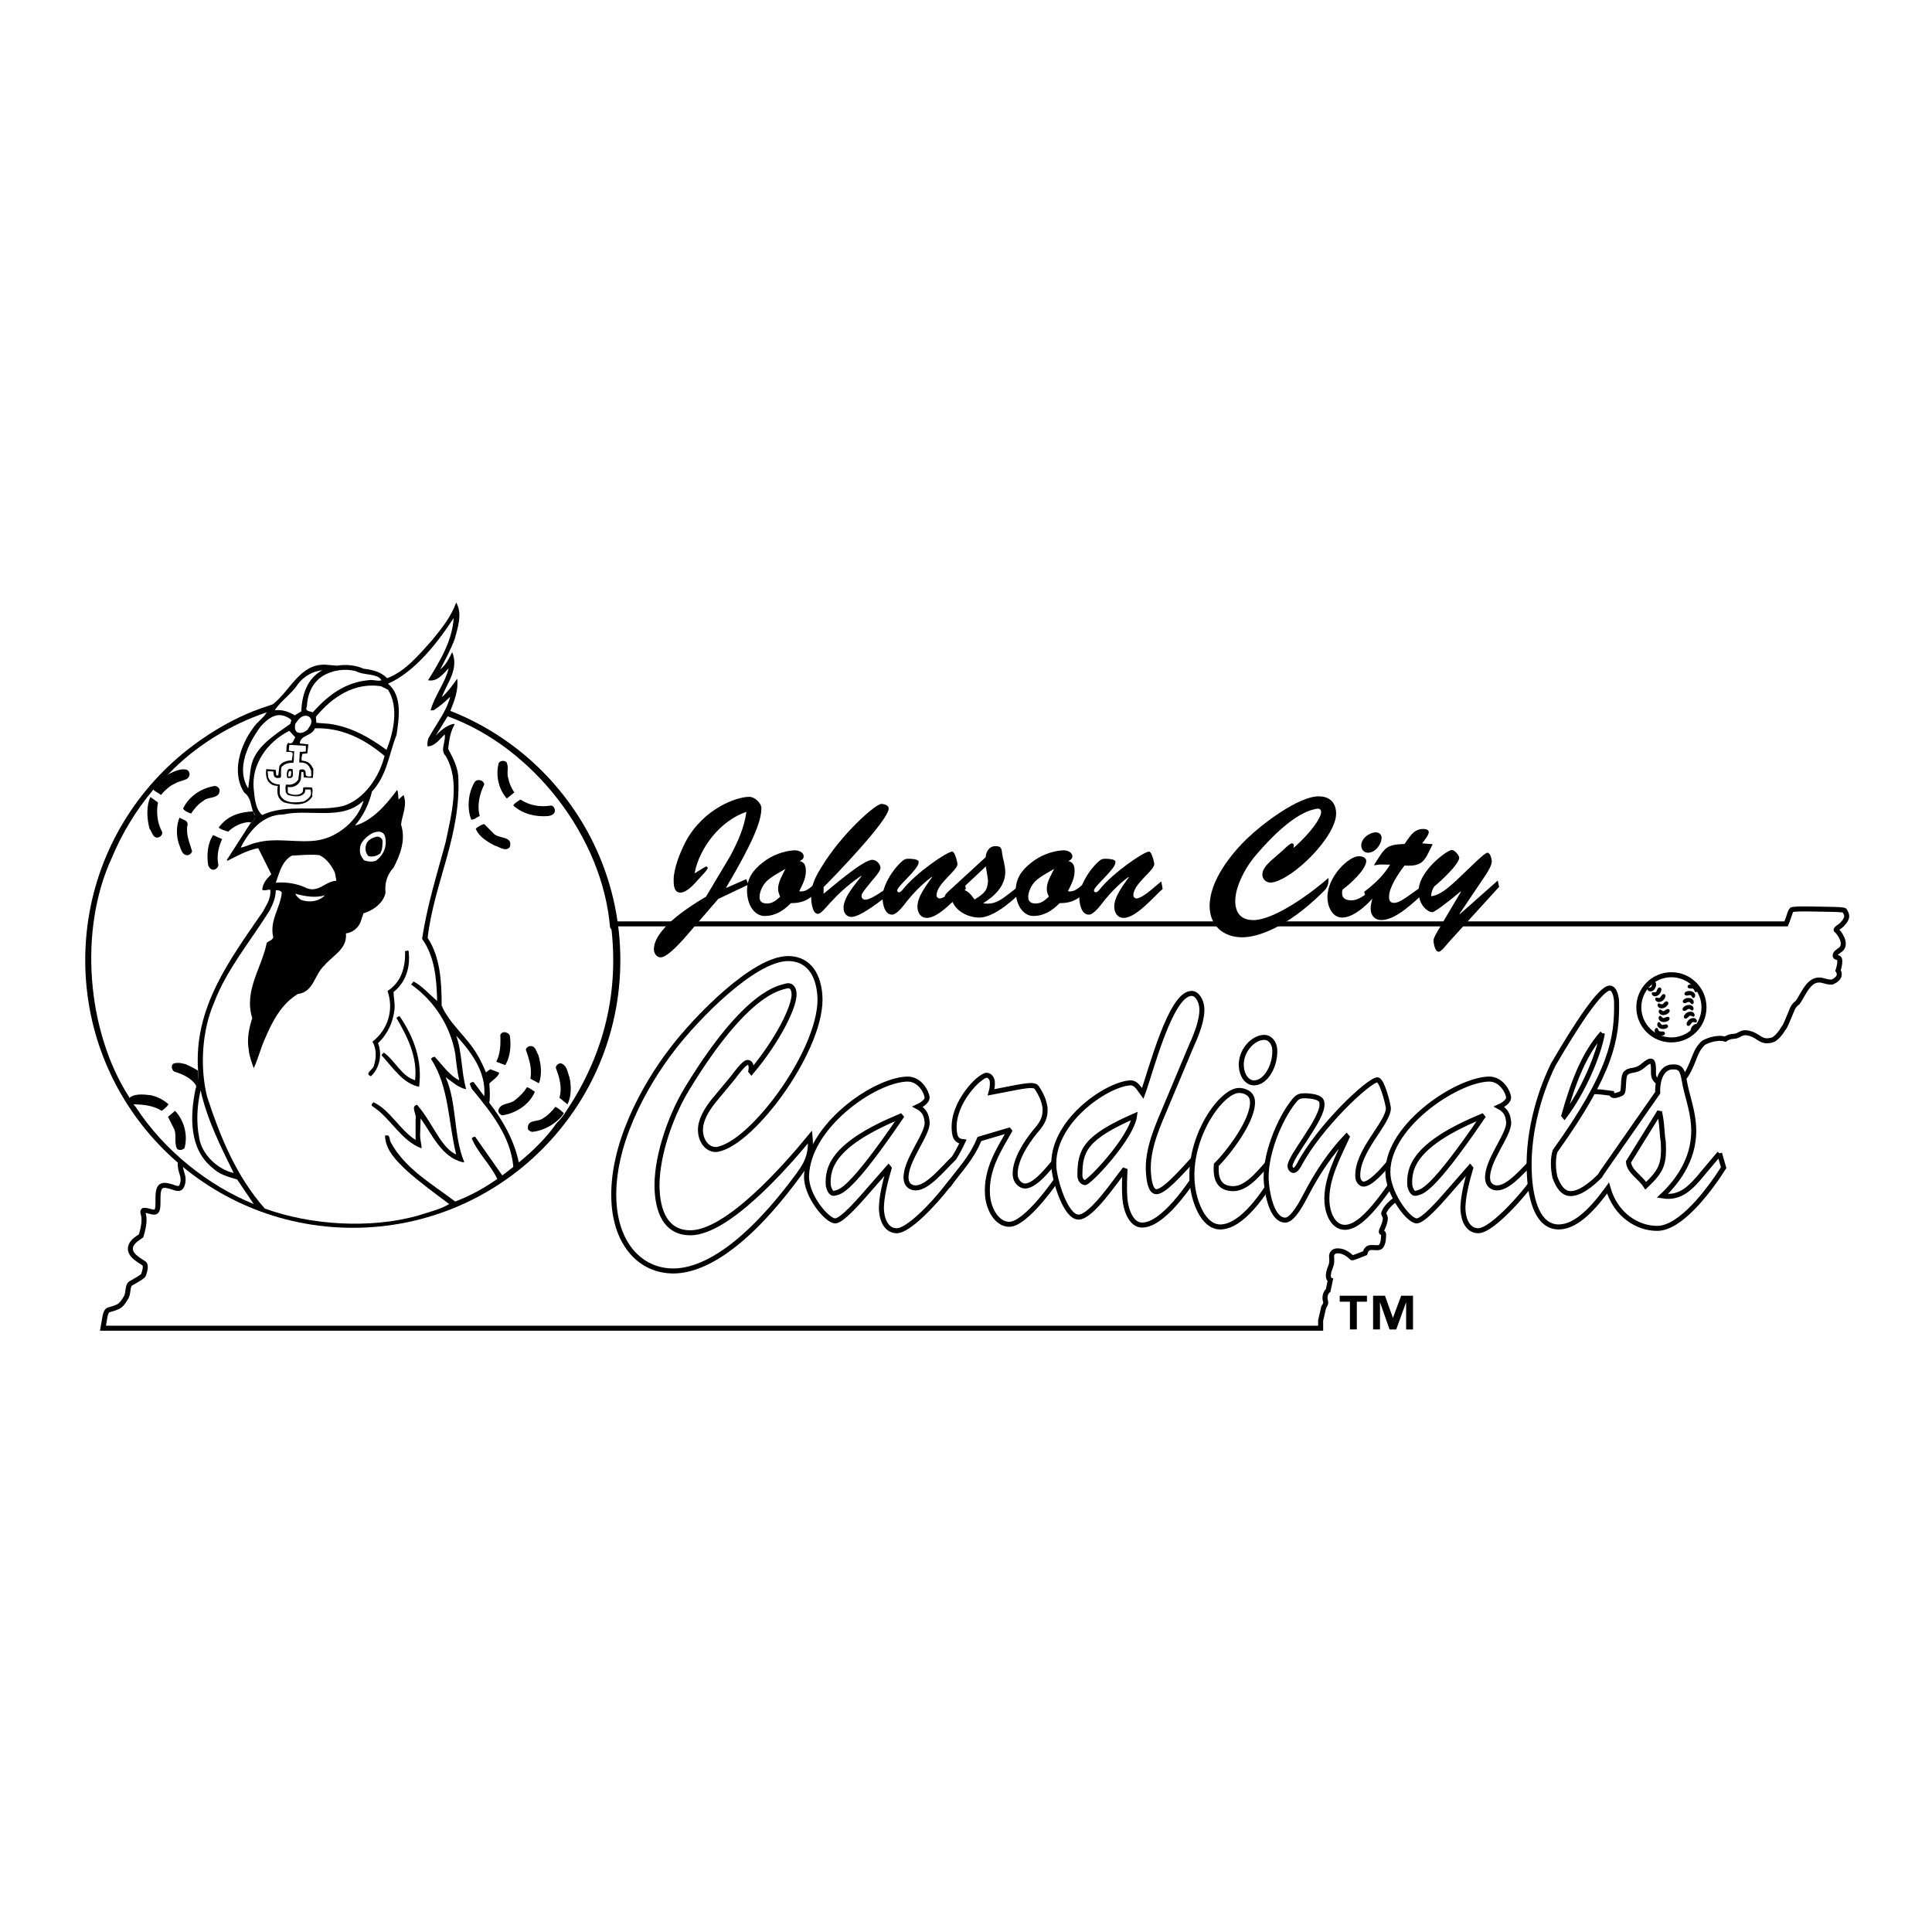 <?xml version="1.0" encoding="utf-8"?>
<!-- Generator: Adobe Illustrator 13.0.0, SVG Export Plug-In . SVG Version: 6.00 Build 14948)  -->
<!DOCTYPE svg PUBLIC "-//W3C//DTD SVG 1.0//EN" "http://www.w3.org/TR/2001/REC-SVG-20010904/DTD/svg10.dtd">
<svg version="1.0" id="Layer_1" xmlns="http://www.w3.org/2000/svg" xmlns:xlink="http://www.w3.org/1999/xlink" x="0px" y="0px"
	 width="192.756px" height="192.756px" viewBox="0 0 192.756 192.756" enable-background="new 0 0 192.756 192.756"
	 xml:space="preserve">
<g>
	<polygon fill-rule="evenodd" clip-rule="evenodd" fill="#FFFFFF" points="0,0 192.756,0 192.756,192.756 0,192.756 0,0 	"/>
	<path fill-rule="evenodd" clip-rule="evenodd" d="M35.198,69.097c14.742,0,26.693,11.954,26.693,26.7
		c0,14.746-11.952,26.701-26.693,26.701c-14.742,0-26.694-11.955-26.694-26.701C8.504,81.051,20.456,69.097,35.198,69.097
		L35.198,69.097z"/>
	<path fill-rule="evenodd" clip-rule="evenodd" d="M35.198,69.683c14.418,0,26.107,11.692,26.107,26.114
		c0,14.421-11.689,26.115-26.107,26.115S9.09,110.219,9.09,95.797C9.09,81.375,20.779,69.683,35.198,69.683L35.198,69.683z"/>
	<path fill="none" stroke="#000000" stroke-width="0.5" stroke-miterlimit="2.613" d="M17.989,116.012
		c-0.042,0.416,0.083,0.791,0.208,1.209c0.125,0.375,0.083,0.916-0.125,1.207c-0.147,0.207-0.413,0.158-0.625,0.084
		c-0.958-0.334-1.458-0.416-1.625,0.291c-0.167,0.709,0.125,2.084-0.375,2.127c-0.333,0.041-0.708-0.209-1.125-0.168
		c-0.285,0.24,0.417,0.418-0.25,2.543c-0.292,0.209-0.814,0.494-1,0.959c-0.417,1.041,1.292,1.666,1.375,1.875
		c0.098,0.244,0.042,0.584-0.125,1.041c-0.042,0.209-1.042,0.721-1.292,0.877c-0.318,0.199-0.208,0.916-0.417,1.332
		c-0.167,0.293-0.417,0.709-0.667,0.875c-0.292,0.209-0.771,0.326-1.083,0.418c-0.416,0.121-0.417,1-0.583,1.834h121.484
		l-0.004-0.771l0.312-1.344c0,0,0.255-0.32,0.188-0.531c-0.239-0.746,0.25-1.125,0.25-1.125l0.219-1.031
		c0,0-0.466-0.158,0.031-1.346c0.13-0.311,0.123-0.613,0.094-0.969c-0.031-0.375,0.25-0.562,0.469-0.594
		c0.594-0.062,1.125,0.25,1.562,0.688c0.044,0.045,0.844-0.281,1.312-0.469c0.094-0.25,0.062-0.281,0.281-0.469
		c0.312-0.219,0.989,0.057,1.25-0.156c0.344-0.281,0.312-1.188,0.312-1.281c0-0.229-0.383,0.014-0.156-0.469
		c0.688-1.469,0.052-1.352,0.188-1.656c0.276-0.785,1.344-1.5,1.469-1.438l0.781-0.627l1,1.502l6.875-6.627
		c-0.5,3.375-1.625,7.127-0.25,6.752s6.625-5.127,8.125-8.629c1.5-3.5,2.562-3,3.312-3c0.295,0,1.406,0.156,1.406,0.156
		c0,0.375,0.565,0.217,1,0c0.312-0.156,0.05-1.676,0.438-2.031c0.375-0.344,0.791-0.168,1.375-0.5
		c0.25-0.084,1.094-1.062,1.281-0.531c0.175,0.496-0.01,1.051,0.156,1.469c0.334,0.75,1.156,0.688,1.906,0.438
		c0.666-0.334,0.938,0.344,1.844-1.781c0.373-0.875,0.459-1.396,1.125-2.064c0.125-0.125,1.312-0.688,2.219-0.406
		c0.344-0.25,0.594-0.25,0.812-0.281c0.667,0,0.708-0.557,1.656-0.281c0.969,0.281,1.062,0.938,2.188,0.656
		c0.412-0.102,0.906-0.76,1.156-1.176c0.083,0,0.51-1.021,0.844-1.855c0.084-0.25,0.312-0.553,0.562-0.719
		c0.5-0.668,0.959-2.031,1.906-2.219c0.549-0.109,0.834,0.188,1.5,0.188c1.156-0.471,0.625-1.158,0.625-1.158
		s0.248-0.729,0.156-1.125c-0.059-0.253-0.498-0.106-0.439-0.407c0.047-0.243,0.263-0.359,0.502-0.531
		c0.781-0.562-0.156-1.812-0.375-1.938c-0.198-0.113,0.402-0.428,0.531-0.562c0.781-0.812,0.438-1.094,0.271-1.427
		c-0.038-0.075-0.812-0.104-0.896-0.104c-0.156,0-1.125-0.031-1.562-0.031c-0.678,0-1.904-0.07-2.719,0.031
		c-0.25,0.031-0.281,0.594-0.656,1.438h-119.5"/>
	<path fill-rule="evenodd" clip-rule="evenodd" d="M17.764,115.979c-7.65-6.852-10.8-16.756-8.35-26.808
		c1.85-8.252,9.25-16.254,17.4-18.755l0.4-0.15c1.75-1.351,2.7-4.051,5.25-3.951l1.15,0.1c0.9-0.15,1.9-0.05,2.65,0.3
		c0.85,0.1,1.75,0.3,2.35,0.95c1.8-0.65,3.2-2.351,4.5-3.801c0.95-1.15,1.9-2.351,2.4-3.751c0.65,1.101,0.15,2.551-0.15,3.651
		c-0.35,0.95-0.998,2.176-1.448,3.026l0.298-0.275c0.4-0.4,0.65-0.951,0.9-1.451c0.7,1.651-0.5,3.101-1.05,4.501
		c0.6-0.5,1.05-1.15,1.55-1.851c0.15,1.15-0.3,2.25-0.7,3.251c7.8,2.951,14.5,10.903,16.05,19.005l0.4,2L17.764,115.979
		L17.764,115.979z"/>
	<path fill-rule="evenodd" clip-rule="evenodd" fill="#FFFFFF" d="M42.714,67.865c0.85,0.2,1.5-0.6,2.05-1.2
		c-0.35,1.5-1.4,2.701-1.8,4.201h0.3c0.6-0.4,1.1-0.8,1.65-1.351c-0.35,1.451-1.45,2.801-2.2,4.201c-0.05,0.25-0.1,0.5-0.05,0.75
		c0.7,0,1.2-0.7,1.7-1.2c0.15,0.75-0.5,1.55,0.1,2.15c1.5,2.551,0.55,5.901,0,8.603c-0.85,3.15-1.85,6.301-2.35,9.652
		c1.25,1.75,1.45,3.951,1.5,6.201c-0.75-0.65-1.5-1.5-2.35-1.949l-0.25,0.299c2.35,1.65,3.9,4.152,4.4,6.852
		c0.1,0.9,0.2,1.801,0.4,2.701c-0.95-0.449-1.7-1.551-2.45-2.35c-0.1,0.049-0.3,0.049-0.35,0.25c1.8,2.75,1.7,6.301,2.5,9.502
		c-0.65-0.25-1.25-1-1.65-1.602c-0.75-1.148-1.35-2.299-2.25-3.35c-0.7,0.15,0,0.949-0.15,1.449v2.051c-1.55-0.949-2.55-3-4.2-3.75
		c-0.1,0.1-0.3,0.25-0.1,0.4c1.8,1.15,2.85,3.449,4.9,4.199c0-0.398-0.15-0.85-0.15-1.299l0.05-1.701
		c1.15,1.602,2.1,3.951,4.3,4.402l0.05-0.051c-1.101-2.65-0.7-5.852-1.85-8.453c0.65,0.451,1.25,1.051,2.05,1.201
		c-0.5-1.701-0.4-3.701-1-5.352c1.55,1.701,3,3.65,2.8,6.053l-1.05-1.402c-0.2-0.049-0.3,0.051-0.4,0.15l0.2,0.502
		c1.95,2.35,3.9,4.801,4.15,7.801l-1.1,0.85l-2.7-3.85c-0.1-0.051-0.25,0.049-0.35,0.148c0.6,1.451,1.9,2.65,2.55,4.053
		c-1.35,0.949-2.75,1.699-4.2,2.25c-2.3-1.75-5.05-3.301-6.45-5.951c-0.1-0.201-0.05-0.5-0.25-0.65c-0.1,0.049-0.25-0.051-0.3,0.049
		c0.05,1.451,1.15,2.502,2.2,3.502c1.35,1.201,2.8,2.25,4.2,3.301c-0.9,0.551-2.05,0.801-3.1,1.15c-4.8,1.35-10.75,0.949-15.3-0.701
		c-2.9-3.301-4.45-7.201-5.75-11.152c-0.75-3-0.5-6.652,0.7-9.402c1.25-3.301,3.65-6.151,5.55-9.203c0.3-0.6,0.6-1.25,0.6-2
		c0.2,0,0.5,0,0.6,0.25c-0.15,1.551-1.25,2.751-0.85,4.452c-0.1,0.3-0.45,0.35-0.65,0.55c-0.5,2.5-2.3,4.75-1.45,7.502
		c-0.3,0.949-0.55,2.051-0.35,3.15c0.05,0.65,0.3,1.25,0.5,1.85c0.45-0.949,0.7-2.049,1.149-3c0.7-1.65,1.601-3.4,3.25-4.4
		c1.6-0.201,1.65-1.951,2.65-2.851c0.9-1.05,2.3-1.65,2.15-3.201c0.6-0.051,1.2-0.5,1.45-1.101l0.3-0.9c0.9-0.25,2-1,2.2-2.051
		c-0.1-0.95,0.15-1.8,0.8-2.5c0.65-1.25,1.25-2.751,0.75-4.301c0.1-0.95,0.65-1.9,0.25-2.951l-0.5,0.45c-0.05-0.3,0-0.7-0.15-0.95
		c-1.05,1.45-2.5,3.101-4.2,3.551c0.85-1,1.4-2.15,1.7-3.4c1.5-1.601,1.7-3.751,2.45-5.652c0.25-1.65,0.6-3.901-0.85-5.101
		c2.7-1.2,4.95-4.102,6.55-6.552C45.114,63.964,43.914,65.914,42.714,67.865L42.714,67.865z"/>
	<path fill-rule="evenodd" clip-rule="evenodd" fill="#FFFFFF" d="M37.664,67.515c0.15,0.05,0.3,0.2,0.4,0.35
		c-0.35,0.15-0.85-0.1-1.3,0c-2.3,0.2-4.05,1.5-5.55,3.201c-0.25-0.1-0.85-0.1-0.6-0.55c0.05-1.201,0.5-2.351,1.55-3.051
		c0.95-0.6,2.25-0.8,3.35-0.5C36.164,67.314,36.964,67.215,37.664,67.515L37.664,67.515z"/>
	<path fill-rule="evenodd" clip-rule="evenodd" fill="#FFFFFF" d="M32.164,66.865c-1.5,0.8-2.05,2.45-2.1,4.101l-0.65,0.4
		c-0.6-0.35-1.25-0.6-2-0.5c0.6-0.95,1.7-1.65,2.3-2.601C30.314,67.465,31.214,66.965,32.164,66.865L32.164,66.865z"/>
	<path fill-rule="evenodd" clip-rule="evenodd" fill="#FFFFFF" d="M38.714,68.815c1.1,1.75,0.55,4.251-0.15,6.002
		c-1.7-1.25-3.55-2.3-5.7-2.601l-1.3-0.101l-0.05-0.6c1.65-2.001,3.85-3.451,6.5-3.051L38.714,68.815L38.714,68.815z"/>
	<path fill-rule="evenodd" clip-rule="evenodd" fill="#FFFFFF" d="M19.499,108.686c-0.546,2.695-0.643,5.965,1.715,7.842
		c0.65,0.65,1.6,0.9,2.45,1.15c0.55,0.801,1.1,1.65,1.65,2.451c-4.55-1.85-8.95-5.352-11.75-9.652
		c-0.25-0.281-0.585-0.738-0.7-1.051c-4.2-6.551-5.05-16.654-1.7-23.856c1-2.401,2.35-4.651,4.1-6.752
		c0.652-0.744,1.059-1.088,1.6-1.65c2.65-2.751,6.15-4.901,9.75-6.102c-0.3,0.55-1,1-1.35,1.551c-1.3,1.75-2.2,4.451-0.9,6.452
		c0.7,0.5,0.65,1.351,0.9,1.951c0,0,0.559,0.525-0.3,1.15l-2.35,3.651l0.1,0.05c1-0.5,1.95-1.05,3.05-1.25l1.3,2.601
		c-0.45,0.45-0.85,0.9-0.9,1.551c0.25,0.149,0.5-0.05,0.8,0c0.1,0.85-0.4,1.55-0.75,2.2c-3.3,4.801-6.9,9.552-6.45,15.855
		L19.499,108.686L19.499,108.686z"/>
	<path fill-rule="evenodd" clip-rule="evenodd" fill="#FFFFFF" d="M19.764,106.826c0.058,0.693-0.004,1.225-0.266,1.859
		L19.764,106.826L19.764,106.826z"/>
	<path fill-rule="evenodd" clip-rule="evenodd" fill="#FFFFFF" d="M29.064,71.866l-0.1,0.35c-1.6,1.15-3.65,2.351-3.95,4.451
		l-0.25,2c-1.25-2,0-4.501,1.25-6.202c0.65-0.7,1.45-1.401,2.45-1C28.664,71.566,28.964,71.666,29.064,71.866L29.064,71.866z"/>
	<path fill-rule="evenodd" clip-rule="evenodd" fill="#FFFFFF" d="M31.064,71.866c0.05,0.4-0.2,0.65-0.4,0.95
		c-0.3,0.25-0.65,0.4-1,0.25c-0.3-0.2-0.25-0.6-0.2-0.85c0.25-0.35,0.5-0.75,0.95-0.8C30.714,71.366,31.014,71.566,31.064,71.866
		L31.064,71.866z"/>
	<path fill-rule="evenodd" clip-rule="evenodd" fill="#FFFFFF" d="M60.864,92.521l0.15,0.25c0.75,6.852-1.05,12.953-4.6,18.205
		c-0.175,0.324-0.654,0.855-0.9,1.1c-1,1.451-2.4,2.801-3.75,3.902c-0.45-2.152-1.55-4.152-2.95-5.953c0.1-0.6,0.05-1.35,0-1.949
		c-0.117-0.775-0.85-2.301-1.2-2.852c-1-1.75-2.8-3.1-3.55-4.9c0-2.451-0.15-4.852-1.4-6.752c0.65-5.551,3.4-10.303,3.05-16.205
		c-0.1-0.95-0.55-1.8-1-2.65c0.1-0.85,0.2-1.7,0.65-2.451l-0.1-0.05c-0.7,0.15-1.3,0.65-1.8,1.2l1.2-1.951
		C53.214,74.567,60.114,83.52,60.864,92.521L60.864,92.521z"/>
	<path fill-rule="evenodd" clip-rule="evenodd" fill="#FFFFFF" d="M38.364,75.417c-0.5,2.05-2,4.351-4.15,5.001
		c-2.55,0.6-5.7-0.25-8.05,0.9c-0.7-0.6-0.75-1.7-0.85-2.6c-0.25-2.451,1.35-4.702,3.55-5.802l0.6,0.65c-0.2,0.25-0.2,0.75-0.7,0.55
		c-0.25,0.2-0.15,0.6-0.2,0.9c0.797,0,0.664-0.006,0.55,0.85c-0.573-0.012-1.198,0.269-1.25,0.65l-0.1,0.85h-0.2l-0.05-0.55
		c-0.3-0.049-0.785-0.056-0.941-0.087c-0.101,0.5-0.009,1.138,0.391,1.438c0.296,0.25,0.5,0.2,0.75,0.25
		c-0.1,0.65-0.079,1.281,0.65,1.65c0.708,0.162,2.083,0.506,2.8-0.6c-0.05-0.3,0.1-0.65-0.05-0.901c-0.25,0-0.6-0.049-0.85,0
		c-0.05,0.151,0,0.351-0.1,0.5c-0.467,0.444-1.373,0.163-1.45,0v-0.55c0.55,0.1,1.108-0.163,1.3-0.75l0.05-0.75h0.2l0.05,0.55
		l0.9,0.05c0.015-0.075,0.05-0.6,0.05-0.9c-0.256-0.469-0.441-0.769-1.161-0.832c-0.05-0.2,0.011-0.419,0.061-0.669l0.5-0.05
		l0.1-0.9c-0.254-0.038-0.6-0.05-0.85-0.1c0.05-0.85,1.2-0.7,1.5-1.5C34.114,72.566,36.414,73.767,38.364,75.417L38.364,75.417z"/>
	<path fill-rule="evenodd" clip-rule="evenodd" fill="#FFFFFF" d="M30.514,74.967c-0.2,0.05-0.598,0.044-0.598,0.044
		s-0.063,0.781-0.063,1.062c0.844-0.031,0.99,0.363,1.188,0.813l0.023,0.531c-0.15,0.1-0.35,0.05-0.5,0
		c-0.15-0.2,0.05-0.55-0.3-0.65c-0.15,0-0.45-0.05-0.4,0.2l-0.1,0.8c-0.25,0.4-0.7,0.6-1.2,0.5c-0.15,0.25-0.05,0.55-0.05,0.8
		l0.2,0.25c0.566,0.142,1.35,0.3,1.7-0.25l0.05-0.3h0.5c0.2,0.55-0.016,0.806-0.65,1.2c-0.617,0.106-2.05,0.3-2.4-0.75v-0.95
		c-0.5,0-0.95-0.201-1.15-0.701l-0.066-0.619l0.566,0.019c0.05,0.25,0,0.6,0.35,0.65c0.646,0.019,0.333-0.075,0.45-1.051
		c0.227-0.306,0.7-0.5,1.2-0.45c0.1-0.3,0.04-0.819,0.089-1.169c0,0-0.389,0.019-0.539-0.082l0.05-0.55l1.65,0.1V74.967
		L30.514,74.967z"/>
	<path fill-rule="evenodd" clip-rule="evenodd" d="M29.214,76.768c-0.05,0.25,0.15,0.75-0.2,0.85h-0.35
		C28.564,77.268,28.564,76.467,29.214,76.768L29.214,76.768z"/>
	<path fill-rule="evenodd" clip-rule="evenodd" fill="#FFFFFF" d="M29.014,76.917c0.1,0.15,0,0.35,0,0.5
		c-0.05,0.05-0.204,0.082-0.254,0.031C28.792,77.23,28.714,76.867,29.014,76.917L29.014,76.917z"/>
	<path fill-rule="evenodd" clip-rule="evenodd" fill="#FFFFFF" d="M36.264,79.918c-0.55,1.9-2.5,3.551-4.45,3.9
		c-1.95,0.351-4.25-0.299-6.2,0.25c-0.55,0.1-1.05,0.4-1.6,0.5c0.8-1.6,2.2-3.301,4.2-3.301c2.65-0.6,5.9,0.65,8-1.35H36.264
		L36.264,79.918z"/>
	<path fill-rule="evenodd" clip-rule="evenodd" fill="#FFFFFF" d="M38.414,83.469c0.25,0.95-0.15,1.85-0.9,2.4
		c-0.35,0.15-0.85,0.1-1.2-0.05c-0.25-0.3-0.45-0.65-0.4-1.1c0-0.65,0.5-1.101,1-1.451C37.314,82.969,38.214,82.719,38.414,83.469
		L38.414,83.469z"/>
	<path fill-rule="evenodd" clip-rule="evenodd" d="M38.164,83.869c0,0.45,0,0.95-0.25,1.3c-0.35,0.25-0.75,0.351-1.15,0.25
		c-0.3-0.3-0.35-0.75-0.25-1.1c0.1-0.5,0.65-0.75,1.1-0.85C37.864,83.469,38.114,83.619,38.164,83.869L38.164,83.869z"/>
	<path fill-rule="evenodd" clip-rule="evenodd" fill="#FFFFFF" d="M33.414,87.07l0.15,0.8c-1.1,0.05-1.75,1.2-2.95,0.75
		c-0.9-0.45-2-0.65-3.1-0.55c0.35-0.95,0.6-2.15,1.6-2.701c0.9-0.05,1.9-0.15,2.75-0.05C32.614,85.669,33.114,86.42,33.414,87.07
		L33.414,87.07z"/>
	<path fill-rule="evenodd" clip-rule="evenodd" fill="#FFFFFF" d="M32.414,89.321c-0.6,0.65-1.6,0.75-2.4,0.45
		c-0.25-0.2-0.45-0.35-0.55-0.601C30.414,89.421,31.464,89.621,32.414,89.321L32.414,89.321z"/>
	<path fill-rule="evenodd" clip-rule="evenodd" d="M40.764,94.873c0.2,1.6-0.25,3.1-1.5,4.1c0,0.5,0.15,1.102,0.1,1.701
		c-0.15,1.301-0.65,2.451-1.65,3.4c0.45,1.15,0.15,2.5-0.7,3.301c-0.75-0.25,0.3-0.699,0.3-1.1c0.25-0.75,0.25-1.65-0.15-2.352
		c1.55-1.199,2.15-3.201,1.5-5.051c1.4-0.9,1.8-2.401,1.75-4C40.564,94.922,40.664,94.772,40.764,94.873L40.764,94.873z"/>
	<path fill-rule="evenodd" clip-rule="evenodd" d="M41.814,108.426c-1.6-0.301-2.65-1.951-3.75-3.15c0.05-0.1,0.15-0.201,0.25-0.25
		c1.1,0.799,1.75,2.35,3.1,2.75c0.25-2.35-0.75-4.301-1.85-6.201c0-0.1,0.2-0.15,0.3-0.201
		C41.264,103.424,42.164,105.775,41.814,108.426L41.814,108.426z"/>
	<path fill-rule="evenodd" clip-rule="evenodd" fill="#FFFFFF" d="M23.314,117.027c-1.6-0.35-3.2-1.85-3.45-3.551
		c-0.3-1.6-0.2-3.15,0.15-4.701C20.664,111.727,22.014,114.377,23.314,117.027L23.314,117.027z"/>
	<path fill-rule="evenodd" clip-rule="evenodd" d="M68.212,93.68c-0.442,0.476-1.649,1.836-2.312,1.836
		c-0.408,0-0.663-0.442-0.663-0.799c0-1.191,1.241-2.925,5.202-5.255l2.431-4.081c0.731-1.377,1.394-2.823,1.598-4.387
		c-2.55,0.867-4.675,3.52-5.168,6.139c0.969-0.595,1.105-0.68,1.156-0.68c0.085,0,0.153,0.051,0.153,0.136
		c0,0.204-0.68,0.867-0.833,1.037c-0.425,0.477-1.208,1.429-1.904,1.429c-0.646,0-0.663-0.799-0.663-1.275
		c0-1.156,0.663-2.771,1.19-3.792c1.802-3.367,5.134-4.489,6.341-4.489c0.629,0,1.224,0.714,1.224,1.088
		c0,1.088-0.459,2.806-3.519,7.958l0.034,0.034l1.972-0.867l0.221,0.544l-3.009,1.428L68.212,93.68L68.212,93.68z"/>
	<path fill-rule="evenodd" clip-rule="evenodd" d="M78.396,86.691h-0.034c-0.272,0.561-0.731,1.292-0.731,1.972
		c0,0.306,0.085,0.527,0.204,0.799c-0.391,0.357-0.748,0.68-1.309,0.68c-0.425,0-0.748-0.153-0.748-0.646
		c0-0.527,0.323-1.19,0.697-1.564c0.51-0.493,1.309-0.901,1.887-1.241l0.034,0.034V86.691L78.396,86.691L78.396,86.691z
		 M81.489,88.017c-0.527,0.391-1.003,1.037-1.751,0.901c0.323-0.663,0.663-1.259,0.663-2.007c0-0.51-0.102-0.867-0.612-1.003
		c0.187-0.102,0.391-0.204,0.391-0.459c0-0.459-0.562-0.629-0.935-0.612c-1.038,0.051-2.261,0.493-3.18,1.242
		c-0.954,0.748-1.567,1.598-1.533,2.874c0.051,1.548,0.869,2.435,1.754,2.435c1.07,0,1.904-0.546,2.618-1.279
		c1.241,0,1.989-0.408,2.754-1.377L81.489,88.017L81.489,88.017z"/>
	<path fill-rule="evenodd" clip-rule="evenodd" d="M82.169,89.17c0.833-0.663,3.927-3.384,4.862-3.384
		c0.408,0,0.816,0.425,0.816,0.816c0,0.323-0.68,1.071-0.884,1.31c-1.054,1.275-1.003,1.326-1.003,1.496
		c0,0.221,0.17,0.357,0.375,0.357c0.561,0,1.802-0.918,2.295-1.242l0.085,0.697c-0.782,0.595-2.839,2.262-3.774,2.262
		c-0.51,0-0.782-0.442-0.782-0.901c0-1.071,1.173-2.363,1.785-3.163l-0.034-0.034c-2.907,1.99-3.757,3.792-4.303,3.792
		c-0.596,0-0.682-1.326-0.682-1.717c0-1.173,0.443-1.99,1.04-2.959c2.006-3.316,5.389-6.292,5.967-6.292
		c0.272,0,0.731,0.119,0.731,0.459c0,1.157-5.406,6.768-6.494,7.84V89.17L82.169,89.17z"/>
	<path fill-rule="evenodd" clip-rule="evenodd" d="M96.228,87.939l0.136,0.748c-0.901,0.8-2.652,2.89-3.886,2.89
		c-0.641,0-0.945-0.543-0.945-1.122c0-1.021,0.911-2.142,1.451-2.925l-0.034-0.034c-0.979,0.731-1.842,1.615-2.607,2.602
		c-0.255,0.323-0.884,1.156-1.343,1.156c-0.748,0-0.936-1.071-0.952-1.649c-0.051-1.173,1.02-2.891,2.006-3.724
		c0.221-0.187,0.374-0.204,0.663-0.204c1.019,0.034,0.934,0.272,0.934,0.374c0,0.664-2.141,2.381-2.141,2.789
		c0,0.102,0.085,0.187,0.187,0.187c0.119,0,0.272-0.153,0.34-0.238c1.36-1.734,4.474-3.826,4.966-3.826
		c0.068,0,0.17,0.085,0.272,0.323c0.102,0.255,0.204,0.561,0.255,0.918c0,0.663-2.091,1.955-2.091,3.129
		c0,0.153,0.136,0.306,0.306,0.306c0.408,0,1.156-0.595,1.462-0.85L96.228,87.939L96.228,87.939z"/>
	<path fill-rule="evenodd" clip-rule="evenodd" d="M98.355,86.443c0.102,0.579,0.17,1.038,0.221,1.395
		c-0.051,0.986-0.322,1.275-1.343,1.905c-0.323-0.442-0.697-0.969-1.326-1.003L98.355,86.443L98.355,86.443L98.355,86.443z
		 M100.668,89.165c-0.816,0.646-1.496,1.14-2.585,0.953c1.089-0.664,2.211-1.701,2.211-3.096c0-0.749-0.256-1.327-0.323-1.973
		c-0.051-0.477-0.153-0.629-0.663-0.629c-0.612,0-0.936,0.544-0.969,1.105l-3.689,3.385c-0.136,0.136-0.408,0.374-0.408,0.596
		c0,0.153,0.119,0.323,0.289,0.323c0.153,0,0.272-0.119,0.374-0.221c0.306,1.242,1.564,1.888,2.703,1.939
		c1.36,0.068,3.213-1.48,4.25-2.518l-0.17-0.646L100.668,89.165L100.668,89.165z"/>
	<path fill-rule="evenodd" clip-rule="evenodd" d="M105.203,86.691h-0.033c-0.272,0.561-0.731,1.292-0.731,1.972
		c0,0.306,0.085,0.527,0.204,0.799c-0.391,0.357-0.748,0.68-1.309,0.68c-0.426,0-0.748-0.153-0.748-0.646
		c0-0.527,0.322-1.19,0.696-1.564c0.511-0.493,1.31-0.901,1.888-1.241l0.033,0.034V86.691L105.203,86.691L105.203,86.691z
		 M108.298,88.017c-0.527,0.391-1.003,1.037-1.751,0.901c0.322-0.663,0.663-1.259,0.663-2.007c0-0.51-0.103-0.867-0.612-1.003
		c0.187-0.102,0.391-0.204,0.391-0.459c0-0.459-0.561-0.629-0.935-0.612c-1.037,0.051-2.261,0.493-3.179,1.242
		c-0.954,0.748-1.567,1.598-1.533,2.874c0.051,1.548,0.869,2.435,1.754,2.435c1.071,0,1.904-0.546,2.618-1.279
		c1.24,0,1.988-0.408,2.754-1.377L108.298,88.017L108.298,88.017z"/>
	<path fill-rule="evenodd" clip-rule="evenodd" d="M115.862,87.939l0.136,0.748c-0.901,0.8-2.652,2.89-3.886,2.89
		c-0.641,0-0.944-0.543-0.944-1.122c0-1.021,0.911-2.142,1.45-2.925l-0.033-0.034c-0.979,0.731-1.842,1.615-2.607,2.602
		c-0.255,0.323-0.884,1.156-1.343,1.156c-0.748,0-0.935-1.071-0.952-1.649c-0.051-1.173,1.021-2.891,2.006-3.724
		c0.222-0.187,0.374-0.204,0.663-0.204c1.019,0.034,0.935,0.272,0.935,0.374c0,0.664-2.142,2.381-2.142,2.789
		c0,0.102,0.085,0.187,0.188,0.187c0.119,0,0.271-0.153,0.34-0.238c1.36-1.734,4.474-3.826,4.966-3.826
		c0.068,0,0.17,0.085,0.272,0.323c0.102,0.255,0.204,0.561,0.255,0.918c0,0.663-2.091,1.955-2.091,3.129
		c0,0.153,0.136,0.306,0.306,0.306c0.408,0,1.156-0.595,1.462-0.85L115.862,87.939L115.862,87.939z"/>
	<path fill-rule="evenodd" clip-rule="evenodd" d="M128.018,84.813c0.119-0.119,0.68-0.672,0.866-0.672c0.17,0,0.256,0.122,0.17,0.4
		l0.034,0.034c1.649-1.441,2.721-2.975,2.721-3.538c0-0.29-0.188-0.41-0.46-0.341c-0.306,0.085-2.243,0.153-6.051,4.625
		c-1.19,1.39-2.057,3.272-2.057,4.56c0,1.204,0.577,1.916,1.802,1.916c2.142,0,5.881-2.78,7.496-4.204
		c0.051,0.865-0.221,1.102-0.867,1.712c-3.314,3.189-6.137,4.209-7.734,4.209c-1.89,0-3.253-1.173-3.253-3.125
		c0-2.492,2.096-5.17,3.848-6.829c1.445-1.381,5.015-4.109,7.038-4.109c1.02,0,1.683,0.546,1.733,1.62
		c0.119,2.302-4.267,6.657-6.408,6.979c-0.493,0.068-0.952-0.271-0.952-0.813c0-0.508,0.476-1,0.816-1.322L128.018,84.813
		L128.018,84.813z"/>
	<path fill-rule="evenodd" clip-rule="evenodd" d="M137.431,89.08c-0.765,0.936-2.248,2.466-3.533,2.466
		c-1.003,0-1.462-1.156-1.462-2.023c0-2.075,2.122-4.098,3.137-4.098c0.286,0,0.736,0.102,0.736,0.476
		c0,0.851-1.667,2.364-2.377,2.857c-0.136,0.697,0.118,1.071,0.896,1.071c0.896,0,1.77-0.901,2.449-1.394L137.431,89.08
		L137.431,89.08L137.431,89.08z M135.809,84.348c0-0.694,0.812-1.304,1.473-1.304c0.305,0,0.559,0.22,0.559,0.525
		c0,0.677-0.626,1.507-1.354,1.507C136.079,85.076,135.809,84.754,135.809,84.348L135.809,84.348z"/>
	<path fill-rule="evenodd" clip-rule="evenodd" d="M142.938,84.221c-0.799,1.622-0.936,2.253-2.806,2.134
		c-0.577,0.748-1.547,2.143-1.547,3.13c0,0.373,0.119,0.593,0.511,0.593c0.544,0,1.155-0.508,2.924-1.763l0.085,0.746
		c-1.003,0.916-2.839,2.735-4.284,2.735c-0.663,0-1.071-0.459-1.071-1.139c0-0.562,0.222-1.206,0.442-1.697l-0.034-0.034
		l-0.867,0.695l-0.187-0.644c1.02-0.78,1.955-1.645,2.584-2.712c-1.037,0-0.714-0.067-1.615,0.068l0.187-0.305
		c0.936-1.471,1.055-1.759,2.873-1.826c0.511-0.697,0.885-1.497,1.87-1.497c0.222,0,0.544,0.051,0.544,0.323
		c0,0.306-0.492,0.867-0.659,1.114L142.938,84.221L142.938,84.221z"/>
	<path fill-rule="evenodd" clip-rule="evenodd" d="M144.45,94.104c-0.153,0.188-0.646,0.85-0.918,0.85
		c-0.357,0-0.51-0.833-0.51-1.122c0-0.271,0.34-0.798,0.459-1.019l2.277-3.839l-0.033-0.034c-1.395,1.172-2.636,2.089-2.84,2.072
		c-0.477-0.034-1.346-0.748-1.346-2.005c-0.119-2.038,2.842-4.196,3.318-4.213c0.255,0,0.73,0.543,0.73,0.781
		c0,0.646-1.921,2.413-2.481,2.854c-0.204,0.289-0.307,0.629-0.323,0.986c0.901-0.102,1.7-0.85,2.431-1.495
		c1.734-1.631,2.84-2.786,3.162-2.837c0.289-0.051,0.459,0.611,0.459,0.849c0,0.442-0.459,1.138-0.696,1.495l-2.517,3.737
		l0.034,0.034l3.774-3.346l0.136,0.628L144.45,94.104L144.45,94.104z"/>
	
		<path fill-rule="evenodd" clip-rule="evenodd" fill="#FFFFFF" stroke="#000000" stroke-width="0.5" stroke-miterlimit="2.613" d="
		M73.162,107.469c0.19-0.264,1.089-1.471,1.41-1.471c0.291,0,0.45,0.266,0.335,0.867l0.062,0.076
		c2.661-3.164,4.32-6.557,4.256-7.801c-0.033-0.641-0.367-0.904-0.825-0.754c-0.515,0.188-3.826,0.338-9.839,10.209
		c-1.879,3.09-3.149,7.273-3.001,10.139c0.138,2.676,1.209,4.26,3.306,4.262c3.668,0.002,9.353-6.404,11.956-9.568
		c0.187,1.922-0.463,2.895-1.5,4.25c-5.312,7.084-9.415,9.125-12.152,9.125c-3.232-0.002-5.696-2.605-5.919-6.939
		c-0.285-5.543,2.989-11.496,5.8-15.15c2.318-3.053,8.122-9.08,11.586-9.078c1.747,0.001,2.945,1.208,3.155,3.583
		c0.466,5.088-6.549,14.734-10.181,15.447c-0.837,0.15-1.662-0.604-1.724-1.809c-0.059-1.133,0.701-2.225,1.246-2.941
		L73.162,107.469L73.162,107.469z"/>
	<path fill-rule="evenodd" clip-rule="evenodd" fill="#FFFFFF" d="M106.02,114.924c-0.883,0.945-2.521,3.404-3.76,3.404
		c-0.433,0-0.926-0.453-0.97-1.059c-0.108-1.514,1.17-3.367,1.938-4.312c0.611-0.719,1.117-1.287,1.033-2.459
		c-0.106-0.682-0.352-1.287-0.836-2.006c-0.32-0.453-1.872,0-4.546,0.492c0.091-0.34,0.153-0.682,0.126-1.061
		c-0.024-0.34-0.276-0.643-0.564-0.643c-0.691,0-3.435,2.725-3.239,5.447c0.057,0.795,0.251,1.098,0.862,1.174
		c-0.267,0.576-0.559,1.123-0.882,1.637c-1.153,1.105-2.631,2.979-3.824,2.979c-0.461,0-0.912-0.266-0.959-0.908
		c-0.127-1.777,2.189-4.426,2.102-5.637c-0.06-0.832-0.377-1.248-0.947-1.551c0.251-0.113,0.973-0.492,0.94-0.945
		c-0.033-0.455-0.681-1.854-2.003-1.816c-3.334,0.113-9.917,4.768-10.022,9.684c-0.042,1.977,2.049,4.465,2.856,4.465
		c0.663,0,2.365-1.969,2.872-2.535l2.45-2.799l0.063,0.076c-0.301,1.021-0.849,3.025-0.761,4.236
		c0.079,1.096,0.576,2.004,1.527,2.004c1.118,0,3.584-2.533,5.114-4.512l0.007,0.049c1.123-1.627,2.262-2.609,3.121-4.691
		l2.934-0.869l0.063,0.076c-1.022,1.814-2.376,3.82-2.191,6.393c0.104,1.438,0.959,2.912,2.169,2.912
		c1.643,0,4.653-4.199,5.632-5.826L106.02,114.924L106.02,114.924L106.02,114.924z M83.27,119.047
		c-0.424,0.113-0.588-0.568-0.631-0.756c-0.133-1.854,0.537-4.162,7.196-6.924l0.063,0.076
		C84.737,119.008,83.835,118.895,83.27,119.047L83.27,119.047z"/>
	<path fill="none" stroke="#000000" stroke-width="0.5" stroke-miterlimit="2.613" d="M106.02,114.924
		c-0.883,0.945-2.521,3.404-3.76,3.404c-0.433,0-0.926-0.453-0.97-1.059c-0.108-1.514,1.17-3.367,1.938-4.312
		c0.611-0.719,1.117-1.287,1.033-2.459c-0.106-0.682-0.352-1.287-0.836-2.006c-0.32-0.453-1.872,0-4.546,0.492
		c0.091-0.34,0.153-0.682,0.126-1.061c-0.024-0.34-0.276-0.643-0.564-0.643c-0.691,0-3.435,2.725-3.239,5.447
		c0.057,0.795,0.251,1.098,0.862,1.174c-0.267,0.576-0.559,1.123-0.882,1.637c-1.153,1.105-2.631,2.979-3.824,2.979
		c-0.461,0-0.912-0.266-0.959-0.908c-0.127-1.777,2.189-4.426,2.102-5.637c-0.06-0.832-0.377-1.248-0.947-1.551
		c0.251-0.113,0.973-0.492,0.94-0.945c-0.033-0.455-0.681-1.854-2.003-1.816c-3.334,0.113-9.917,4.768-10.022,9.684
		c-0.042,1.977,2.049,4.465,2.856,4.465c0.663,0,2.365-1.969,2.872-2.535l2.45-2.799l0.063,0.076
		c-0.301,1.021-0.849,3.025-0.761,4.236c0.079,1.096,0.576,2.004,1.527,2.004c1.118,0,3.584-2.533,5.114-4.512l0.007,0.049
		c1.123-1.627,2.262-2.609,3.121-4.691l2.934-0.869l0.063,0.076c-1.022,1.814-2.376,3.82-2.191,6.393
		c0.104,1.438,0.959,2.912,2.169,2.912c1.643,0,4.653-4.199,5.632-5.826L106.02,114.924 M83.27,119.047
		c-0.424,0.113-0.588-0.568-0.631-0.756c-0.133-1.854,0.537-4.162,7.196-6.924l0.063,0.076
		C84.737,119.008,83.835,118.895,83.27,119.047L83.27,119.047z"/>
	<path fill-rule="evenodd" clip-rule="evenodd" fill="#FFFFFF" d="M116.422,110.156c-0.81,1.967-2.016,4.426-1.842,6.848
		c0.044,0.605,0.165,1.891,0.799,1.891c0.979,0,3.41-3.062,4.275-3.857l0.291,1.248c-1.213,1.967-3.895,5.939-5.998,5.939
		c-1.095,0-1.636-1.514-1.723-2.725c-0.068-0.945-0.023-1.928,0.023-2.875c-0.927,1.135-3.343,4.805-4.639,4.805
		c-1.297,0-2.364-3.631-2.46-4.955c-0.321-4.463,5.141-8.248,7.576-8.436c0.603-0.039,0.871,0.49,1.286,1.059
		c0.796-2.156,2.769-9.986,4.872-9.986c0.576,0,0.977,0.756,1.025,1.438c0.081,1.135-0.554,2.723-0.978,3.631L116.422,110.156
		L116.422,110.156L116.422,110.156z M107.742,117.27c-0.004,0.34,0.161,0.643,0.483,0.719c0.354,0.113,4.667-4.428,4.968-6.658
		C108.277,113.486,107.735,114.771,107.742,117.27L107.742,117.27z"/>
	<path fill="none" stroke="#000000" stroke-width="0.5" stroke-miterlimit="2.613" d="M116.422,110.156
		c-0.81,1.967-2.016,4.426-1.842,6.848c0.044,0.605,0.165,1.891,0.799,1.891c0.979,0,3.41-3.062,4.275-3.857l0.291,1.248
		c-1.213,1.967-3.895,5.939-5.998,5.939c-1.095,0-1.636-1.514-1.723-2.725c-0.068-0.945-0.023-1.928,0.023-2.875
		c-0.927,1.135-3.343,4.805-4.639,4.805c-1.297,0-2.364-3.631-2.46-4.955c-0.321-4.463,5.141-8.248,7.576-8.436
		c0.603-0.039,0.871,0.49,1.286,1.059c0.796-2.156,2.769-9.986,4.872-9.986c0.576,0,0.977,0.756,1.025,1.438
		c0.081,1.135-0.554,2.723-0.978,3.631L116.422,110.156 M107.742,117.27c-0.004,0.34,0.161,0.643,0.483,0.719
		c0.354,0.113,4.667-4.428,4.968-6.658C108.277,113.486,107.735,114.771,107.742,117.27L107.742,117.27z"/>
	<path fill-rule="evenodd" clip-rule="evenodd" fill="#FFFFFF" d="M127.368,116.928c-1.146,2.08-3.438,5.486-5.627,5.486
		c-1.7,0-2.663-2.574-2.802-4.502c-0.332-4.615,2.946-9.117,4.675-9.117c0.49,0,1.284,0.227,1.344,1.059
		c0.136,1.893-2.475,5.258-3.605,6.355c-0.119,1.551,0.373,2.383,1.698,2.383c1.527,0,2.882-2.004,3.955-3.102L127.368,116.928
		L127.368,116.928L127.368,116.928z M123.847,106.412c-0.112-1.551,1.173-2.914,2.297-2.914c0.519,0,0.986,0.492,1.035,1.174
		c0.108,1.514-0.824,3.367-2.062,3.367C124.424,108.039,123.911,107.32,123.847,106.412L123.847,106.412z"/>
	<path fill="none" stroke="#000000" stroke-width="0.5" stroke-miterlimit="2.613" d="M127.368,116.928
		c-1.146,2.08-3.438,5.486-5.627,5.486c-1.7,0-2.663-2.574-2.802-4.502c-0.332-4.615,2.946-9.117,4.675-9.117
		c0.49,0,1.284,0.227,1.344,1.059c0.136,1.893-2.475,5.258-3.605,6.355c-0.119,1.551,0.373,2.383,1.698,2.383
		c1.527,0,2.882-2.004,3.955-3.102L127.368,116.928 M123.847,106.412c-0.112-1.551,1.173-2.914,2.297-2.914
		c0.519,0,0.986,0.492,1.035,1.174c0.108,1.514-0.824,3.367-2.062,3.367C124.424,108.039,123.911,107.32,123.847,106.412
		L123.847,106.412z"/>
	
		<path fill-rule="evenodd" clip-rule="evenodd" fill="#FFFFFF" stroke="#000000" stroke-width="0.5" stroke-miterlimit="2.613" d="
		M139.972,114.355l0.351,1.666c-1.399,1.777-4.032,6.43-6.136,6.43c-1.095,0-1.7-1.211-1.793-2.496
		c-0.163-2.27,1.213-4.768,2.01-6.508l-0.062-0.074c-1.555,1.625-2.883,3.594-4.021,5.787c-0.38,0.719-1.313,2.572-2.091,2.572
		c-1.268,0-1.756-2.383-1.878-3.67c-0.273-2.609,1.267-6.43,2.805-8.283c0.345-0.416,0.602-0.455,1.091-0.455
		c1.734,0.076,1.628,0.605,1.645,0.832c0.106,1.477-3.249,5.297-3.185,6.205c0.017,0.227,0.175,0.416,0.348,0.416
		c0.201,0,0.437-0.34,0.538-0.529c2.027-3.859,6.994-8.512,7.83-8.512c0.115,0,0.302,0.188,0.513,0.719
		c0.214,0.566,0.436,1.248,0.579,2.043c0.105,1.475-3.231,4.35-3.044,6.959c0.024,0.342,0.279,0.682,0.567,0.682
		c0.691,0,1.864-1.324,2.342-1.891L139.972,114.355L139.972,114.355z"/>
	<path fill-rule="evenodd" clip-rule="evenodd" fill="#FFFFFF" d="M144.216,119.273c-0.507,0.566-2.21,2.535-2.872,2.535
		c-0.807,0-2.657-2.496-2.856-4.465c-0.455-4.729,6.688-9.57,10.021-9.684c1.323-0.037,1.971,1.361,2.004,1.816
		c0.032,0.453-0.689,0.832-0.94,0.945c0.569,0.303,0.887,0.719,0.946,1.551c0.088,1.211-2.229,3.859-2.101,5.637
		c0.046,0.643,0.497,0.908,0.958,0.908c1.21,0,2.714-1.93,3.874-3.027l0.331,1.4c-1.105,1.854-4.676,5.9-6.087,5.9
		c-0.951,0-1.449-0.906-1.527-2.004c-0.087-1.211,0.46-3.215,0.761-4.236l-0.062-0.076L144.216,119.273L144.216,119.273
		L144.216,119.273z M140.658,118.291c0.043,0.188,0.207,0.869,0.631,0.756c0.565-0.152,1.467-0.039,6.628-7.604l-0.063-0.076
		C141.194,114.129,140.525,116.438,140.658,118.291L140.658,118.291z"/>
	<path fill="none" stroke="#000000" stroke-width="0.5" stroke-miterlimit="2.613" d="M144.216,119.273
		c-0.507,0.566-2.21,2.535-2.872,2.535c-0.807,0-2.657-2.496-2.856-4.465c-0.455-4.729,6.688-9.57,10.021-9.684
		c1.323-0.037,1.971,1.361,2.004,1.816c0.032,0.453-0.689,0.832-0.94,0.945c0.569,0.303,0.887,0.719,0.946,1.551
		c0.088,1.211-2.229,3.859-2.101,5.637c0.046,0.643,0.497,0.908,0.958,0.908c1.21,0,2.714-1.93,3.874-3.027l0.331,1.4
		c-1.105,1.854-4.676,5.9-6.087,5.9c-0.951,0-1.449-0.906-1.527-2.004c-0.087-1.211,0.46-3.215,0.761-4.236l-0.062-0.076
		L144.216,119.273 M140.658,118.291c0.043,0.188,0.207,0.869,0.631,0.756c0.565-0.152,1.467-0.039,6.628-7.604l-0.063-0.076
		C141.194,114.129,140.525,116.438,140.658,118.291L140.658,118.291z"/>
	<path fill-rule="evenodd" clip-rule="evenodd" fill="#FFFFFF" d="M171.559,115.072l-1.562,1.852
		c-1.244,1.527-2.29,2.697-4.149,2.389c1.696-1.592,3.379-4.025,3.111-7.143c-0.145-1.674-0.683-2.941-0.922-4.381
		c-0.177-1.059-0.377-1.391-1.232-1.34c-1.026,0.061-1.464,1.311-1.413,2.568l-5.536,7.938c-0.065,0.105-0.154,0.236-0.241,0.381
		c-0.942,0.941-2.008,1.748-2.92,1.748c-0.778,0-1.235-0.758-1.558-1.627c-0.21-0.908-0.2-1.967,0.014-2.611
		c5.681-7.943,6.191-11.273,6.134-14.867c-0.007-0.49-0.187-1.398-0.676-1.398c-0.923,0-3.312,3.631-5.646,7.641
		c-1.533,3.141-2.646,7.301-2.359,11.273c0.16,2.232,0.814,4.918,2.918,4.918c1.778,0,3.531-1.969,4.91-3.877
		c0.765,2.715,2.982,4.02,4.892,4.02c2.294,0.016,5.104-3.631,6.644-6.055L171.559,115.072L171.559,115.072L171.559,115.072z
		 M159.871,103.082c-0.366,2.156-1.902,5.787-3.782,8.283l-0.063-0.076C156.88,108.264,157.963,105.199,159.871,103.082
		L159.871,103.082L159.871,103.082z M164.198,118.303c-0.627-0.955-1.625-1.375-1.727-2.379l3.102-4.998
		c0.282,1.283,0.221,2.207,0.375,3.002C166.052,116.139,165.788,116.795,164.198,118.303L164.198,118.303z"/>
	<path fill="none" stroke="#000000" stroke-width="0.5" stroke-miterlimit="2.613" d="M171.559,115.072l-1.562,1.852
		c-1.244,1.527-2.29,2.697-4.149,2.389c1.696-1.592,3.379-4.025,3.111-7.143c-0.145-1.674-0.683-2.941-0.922-4.381
		c-0.177-1.059-0.377-1.391-1.232-1.34c-1.026,0.061-1.464,1.311-1.413,2.568l-5.536,7.938c-0.065,0.105-0.154,0.236-0.241,0.381
		c-0.942,0.941-2.008,1.748-2.92,1.748c-0.778,0-1.235-0.758-1.558-1.627c-0.21-0.908-0.2-1.967,0.014-2.611
		c5.681-7.943,6.191-11.273,6.134-14.867c-0.007-0.49-0.187-1.398-0.676-1.398c-0.923,0-3.312,3.631-5.646,7.641
		c-1.533,3.141-2.646,7.301-2.359,11.273c0.16,2.232,0.814,4.918,2.918,4.918c1.778,0,3.531-1.969,4.91-3.877
		c0.765,2.715,2.982,4.02,4.892,4.02c2.294,0.016,5.104-3.631,6.644-6.055L171.559,115.072 M159.871,103.082
		c-0.366,2.156-1.902,5.787-3.782,8.283l-0.063-0.076C156.88,108.264,157.963,105.199,159.871,103.082 M164.198,118.303
		c-0.627-0.955-1.625-1.375-1.727-2.379l3.102-4.998c0.282,1.283,0.221,2.207,0.375,3.002
		C166.052,116.139,165.788,116.795,164.198,118.303L164.198,118.303z"/>
	<path fill-rule="evenodd" clip-rule="evenodd" d="M50.714,77.667c0.1,0.5,0.3,0.95,0.6,1.4l-0.75,0.6
		c-0.8-0.9-1.15-2.301-0.8-3.551c0.2-0.25,0.5-0.25,0.75-0.1C50.814,76.517,50.514,77.117,50.714,77.667L50.714,77.667z"/>
	<path fill-rule="evenodd" clip-rule="evenodd" d="M18.916,77.199c-0.035,0.75-0.812,0.562-1.5,1
		c-0.406,0.156-1.002,0.669-1.352,1.119c-0.3-0.25-0.742-0.4-0.836-0.65c0.75-1.157,2.469-2.032,3.235-1.9
		C18.714,76.768,18.866,76.949,18.916,77.199L18.916,77.199z"/>
	<path fill-rule="evenodd" clip-rule="evenodd" d="M48.314,78.268c-0.45,0.9-0.75,2.1-0.45,3.15c-0.3,0.1-0.55,0.4-0.85,0.35
		c-0.45-1.15-0.3-2.701,0.35-3.751C47.614,77.667,48.264,77.817,48.314,78.268L48.314,78.268z"/>
	<path fill-rule="evenodd" clip-rule="evenodd" d="M21.914,78.818c0,0.95-1.15,0.6-1.65,1.101c-0.5,0.3-0.9,0.8-1.2,1.25
		c-0.3-0.1-0.65-0.25-0.8-0.5c0.6-1.25,1.85-2.051,3.15-2.25C21.614,78.418,21.864,78.567,21.914,78.818L21.914,78.818z"/>
	<path fill-rule="evenodd" clip-rule="evenodd" d="M15.764,80.068c-0.2,1-0.05,2.1,0.4,2.901c0.1,0.3-0.15,0.55-0.45,0.6
		c-0.5,0-0.55-0.6-0.8-0.9c-0.25-0.95-0.35-2.25,0.1-3.151L15.764,80.068L15.764,80.068z"/>
	<path fill-rule="evenodd" clip-rule="evenodd" d="M54.964,80.368c0.2,0,0.4,0.25,0.4,0.5c0,0.35-0.35,0.5-0.65,0.55
		c-1.3,0.1-2.55-0.2-3.5-1.05c0.1-0.25,0.45-0.4,0.7-0.6C52.764,80.318,53.814,80.568,54.964,80.368L54.964,80.368z"/>
	<path fill-rule="evenodd" clip-rule="evenodd" d="M25.479,81.45c-0.156,0.469-0.375,0.75-0.614,0.569c-0.8,0.049-1.5,0.4-2.1,0.95
		c-0.35-0.101-0.7-0.2-0.95-0.4c0.85-1.15,1.973-1.532,3.415-1.619L25.479,81.45L25.479,81.45z"/>
	<path fill-rule="evenodd" clip-rule="evenodd" d="M18.714,82.269c-0.2,0.951,0.2,1.801,0.45,2.651c-0.05,0.2-0.2,0.35-0.4,0.4
		c-0.6,0.05-0.7-0.6-0.85-0.95c-0.35-0.85-0.35-2,0-2.801C18.164,81.769,18.764,81.818,18.714,82.269L18.714,82.269z"/>
	<path fill-rule="evenodd" clip-rule="evenodd" d="M49.164,83.069c0.5,0.701,2.05,0.25,1.7,1.451c-0.45,0.5-1.05-0.05-1.5-0.15
		c-0.75-0.4-1.6-0.9-1.9-1.7c0.25-0.2,0.55-0.4,0.85-0.45L49.164,83.069L49.164,83.069z"/>
	<path fill-rule="evenodd" clip-rule="evenodd" d="M22.164,83.719c-0.35,0.75-0.55,1.6-0.4,2.451c0.1,0.25-0.15,0.55-0.4,0.6
		c-0.3,0.05-0.5-0.2-0.6-0.45c-0.15-1.05-0.05-2.201,0.5-3.001C21.564,83.469,21.864,83.569,22.164,83.719L22.164,83.719z"/>
	<path fill-rule="evenodd" clip-rule="evenodd" d="M50.864,103.324c0.15,1,0.05,2.102-0.45,2.951l-0.9-0.35
		c0.4-0.75,0.45-1.752,0.4-2.65c0.05-0.15,0.15-0.25,0.35-0.301C50.464,102.975,50.764,103.074,50.864,103.324L50.864,103.324z"/>
	<path fill-rule="evenodd" clip-rule="evenodd" d="M53.714,105.275c0.25,0.799,0.4,1.949,0.05,2.801l-0.85-0.451
		c0.2-1.051-0.15-2-0.45-2.9c0.05-0.199,0.25-0.35,0.45-0.35C53.414,104.324,53.514,104.926,53.714,105.275L53.714,105.275z"/>
	<path fill-rule="evenodd" clip-rule="evenodd" d="M19.764,106.826l0.027,1.006l-0.156,0.594c-0.305-0.639-1.125-1.188-2.256-1.514
		c-0.25-0.199-0.3-0.5-0.15-0.75c0.344-0.205,0.851-0.1,1.25,0C19.079,106.412,19.479,106.645,19.764,106.826L19.764,106.826z"/>
	<path fill-rule="evenodd" clip-rule="evenodd" d="M56.814,107.475c0.2,0.852,0.2,1.951-0.2,2.701l-0.8-0.65
		c0.3-1,0-2.051-0.35-2.951c-0.05-0.248,0.2-0.449,0.45-0.5C56.564,106.225,56.614,106.975,56.814,107.475L56.814,107.475z"/>
	<path fill-rule="evenodd" clip-rule="evenodd" d="M49.814,107.025c-0.15,0.5-0.8,0.801-1.05,1.15
		c-0.098-0.781-0.316-1.156-0.316-1.156l0.466-0.344L49.814,107.025L49.814,107.025z"/>
	<path fill-rule="evenodd" clip-rule="evenodd" d="M53.364,108.926c-0.55,1.301-1.9,2.15-3.25,2.352c-0.2-0.051-0.4-0.25-0.4-0.451
		c0.15-0.85,1.2-0.6,1.7-1.1c0.45-0.35,0.9-0.801,1.15-1.252C52.864,108.525,53.114,108.775,53.364,108.926L53.364,108.926z"/>
	<path fill-rule="evenodd" clip-rule="evenodd" d="M16.814,110.176c-0.15,0.25-0.45,0.5-0.7,0.65c-0.9-0.6-2.1-0.65-3.1-0.65
		c-0.15-0.15-0.1-0.4-0.2-0.549c0.5-0.551,1.5-0.451,2.25-0.352C15.714,109.426,16.314,109.727,16.814,110.176L16.814,110.176z"/>
	<path fill-rule="evenodd" clip-rule="evenodd" d="M56.265,111.076c-0.65,0.951-1.95,1.75-3.2,1.852c-0.15-0.051-0.4-0.15-0.4-0.352
		c-0.05-0.949,1.05-0.6,1.5-1c0.45-0.25,0.9-0.699,1.25-1.15C55.714,110.576,56.014,110.826,56.265,111.076L56.265,111.076z"/>
	<path fill-rule="evenodd" clip-rule="evenodd" d="M18.414,114.527c-0.2,0.25-0.55,0.25-0.75,0.1c-0.3-0.6-0.05-1.301-0.25-1.9
		l-0.65-1.301l0.7-0.6C18.364,111.777,18.764,113.227,18.414,114.527L18.414,114.527z"/>
	<path fill-rule="evenodd" clip-rule="evenodd" d="M165.911,102.916c0.19,0.006,0.308,0.221,0.087,0.369
		c-0.274,0.098-0.569,0.039-0.784-0.156c-0.129-0.127-0.188-0.344-0.051-0.52c0.06-0.039,0.196-0.121,0.245,0.049
		C165.538,103.033,165.666,102.867,165.911,102.916L165.911,102.916z"/>
	<path fill-rule="evenodd" clip-rule="evenodd" d="M166.178,102.207c0.188-0.029,0.344,0.158,0.155,0.346
		c-0.25,0.148-0.55,0.148-0.799-0.002c-0.149-0.102-0.25-0.301-0.149-0.502c0.051-0.049,0.169-0.154,0.25,0.002
		C165.835,102.395,165.929,102.207,166.178,102.207L166.178,102.207z"/>
	<path fill-rule="evenodd" clip-rule="evenodd" d="M166.305,101.461c0.178-0.066,0.366,0.09,0.219,0.309
		c-0.218,0.195-0.513,0.252-0.786,0.15c-0.166-0.068-0.302-0.246-0.242-0.461c0.041-0.059,0.137-0.188,0.246-0.049
		C166.002,101.711,166.059,101.51,166.305,101.461L166.305,101.461z"/>
	<path fill-rule="evenodd" clip-rule="evenodd" d="M166.285,100.705c0.162-0.1,0.377,0.016,0.273,0.26
		c-0.176,0.232-0.454,0.344-0.741,0.299c-0.178-0.037-0.345-0.186-0.327-0.408c0.028-0.064,0.099-0.207,0.232-0.094
		C166.037,101.006,166.053,100.797,166.285,100.705L166.285,100.705z"/>
	<path fill-rule="evenodd" clip-rule="evenodd" d="M166.122,99.965c0.14-0.129,0.373-0.057,0.317,0.203
		c-0.128,0.262-0.379,0.426-0.671,0.436c-0.18-0.002-0.373-0.115-0.398-0.338c0.015-0.068,0.057-0.223,0.21-0.135
		C165.936,100.309,165.911,100.102,166.122,99.965L166.122,99.965z"/>
	<path fill-rule="evenodd" clip-rule="evenodd" d="M165.819,99.271c0.112-0.152,0.355-0.127,0.351,0.139
		c-0.075,0.281-0.291,0.49-0.574,0.557c-0.178,0.031-0.389-0.043-0.456-0.256c0.002-0.07,0.013-0.23,0.18-0.174
		C165.702,99.645,165.64,99.445,165.819,99.271L165.819,99.271z"/>
	<path fill-rule="evenodd" clip-rule="evenodd" d="M165.389,98.648c0.082-0.172,0.325-0.193,0.371,0.068
		c-0.02,0.291-0.19,0.537-0.458,0.656c-0.167,0.064-0.389,0.033-0.495-0.164c-0.012-0.068-0.031-0.227,0.144-0.205
		C165.346,99.037,165.245,98.854,165.389,98.648L165.389,98.648z"/>
	<path fill-rule="evenodd" clip-rule="evenodd" d="M164.848,98.119c0.048-0.184,0.281-0.252,0.377-0.004
		c0.036,0.289-0.085,0.564-0.322,0.73c-0.153,0.098-0.377,0.107-0.52-0.064c-0.024-0.066-0.073-0.217,0.103-0.229
		C164.881,98.51,164.746,98.348,164.848,98.119L164.848,98.119z"/>
	<path fill-rule="evenodd" clip-rule="evenodd" d="M168.571,98.619c-0.189-0.008-0.305-0.223-0.082-0.367
		c0.275-0.096,0.569-0.033,0.783,0.164c0.126,0.129,0.183,0.346,0.044,0.521c-0.061,0.037-0.198,0.117-0.246-0.053
		C168.946,98.508,168.816,98.672,168.571,98.619L168.571,98.619z"/>
	<path fill-rule="evenodd" clip-rule="evenodd" d="M168.295,99.324c-0.188,0.029-0.341-0.162-0.15-0.346
		c0.253-0.146,0.552-0.141,0.8,0.012c0.148,0.104,0.245,0.305,0.142,0.504c-0.051,0.049-0.171,0.152-0.249-0.004
		C168.642,99.143,168.545,99.328,168.295,99.324L168.295,99.324z"/>
	<path fill-rule="evenodd" clip-rule="evenodd" d="M168.16,100.07c-0.18,0.062-0.366-0.094-0.215-0.312
		c0.22-0.191,0.516-0.244,0.787-0.141c0.165,0.072,0.299,0.252,0.236,0.467c-0.041,0.057-0.139,0.184-0.246,0.043
		C168.465,99.824,168.406,100.025,168.16,100.07L168.16,100.07z"/>
	<path fill-rule="evenodd" clip-rule="evenodd" d="M168.169,100.826c-0.162,0.098-0.377-0.021-0.27-0.264
		c0.18-0.23,0.458-0.338,0.746-0.289c0.176,0.039,0.342,0.189,0.32,0.412c-0.028,0.064-0.101,0.207-0.233,0.09
		C168.422,100.527,168.402,100.736,168.169,100.826L168.169,100.826z"/>
	<path fill-rule="evenodd" clip-rule="evenodd" d="M168.323,101.568c-0.141,0.127-0.374,0.051-0.314-0.209
		c0.132-0.258,0.385-0.418,0.676-0.426c0.181,0.006,0.372,0.119,0.394,0.344c-0.016,0.068-0.06,0.221-0.211,0.133
		C168.515,101.227,168.535,101.436,168.323,101.568L168.323,101.568z"/>
	<path fill-rule="evenodd" clip-rule="evenodd" d="M168.617,102.266c-0.115,0.152-0.357,0.123-0.35-0.143
		c0.079-0.281,0.299-0.486,0.582-0.549c0.178-0.029,0.388,0.047,0.452,0.262c-0.002,0.07-0.016,0.229-0.181,0.17
		C168.739,101.895,168.799,102.094,168.617,102.266L168.617,102.266z"/>
	<path fill-rule="evenodd" clip-rule="evenodd" d="M168.67,102.82c0.023-0.289,0.197-0.533,0.465-0.648
		C169.979,102.143,168.573,103.486,168.67,102.82L168.67,102.82z"/>
	<path fill-rule="evenodd" clip-rule="evenodd" d="M136.382,129.869h-1.012v2.77h-0.688v-2.77h-1.017v-0.594h2.716V129.869
		L136.382,129.869L136.382,129.869z M140.979,132.643h-0.688v-2.68h-0.017l-0.974,2.68h-0.662l-0.941-2.68h-0.016v2.676h-0.688
		v-3.363h1.189l0.782,2.193h0.016l0.814-2.193h1.183V132.643L140.979,132.643z"/>
	<path fill="none" stroke="#000000" stroke-width="0.5" stroke-miterlimit="2.613" d="M166.756,103.752
		c1.796,0,3.252-1.455,3.252-3.252c0-1.795-1.456-3.252-3.252-3.252c-1.795,0-3.251,1.457-3.251,3.252
		C163.505,102.297,164.961,103.752,166.756,103.752L166.756,103.752z"/>
</g>
</svg>
